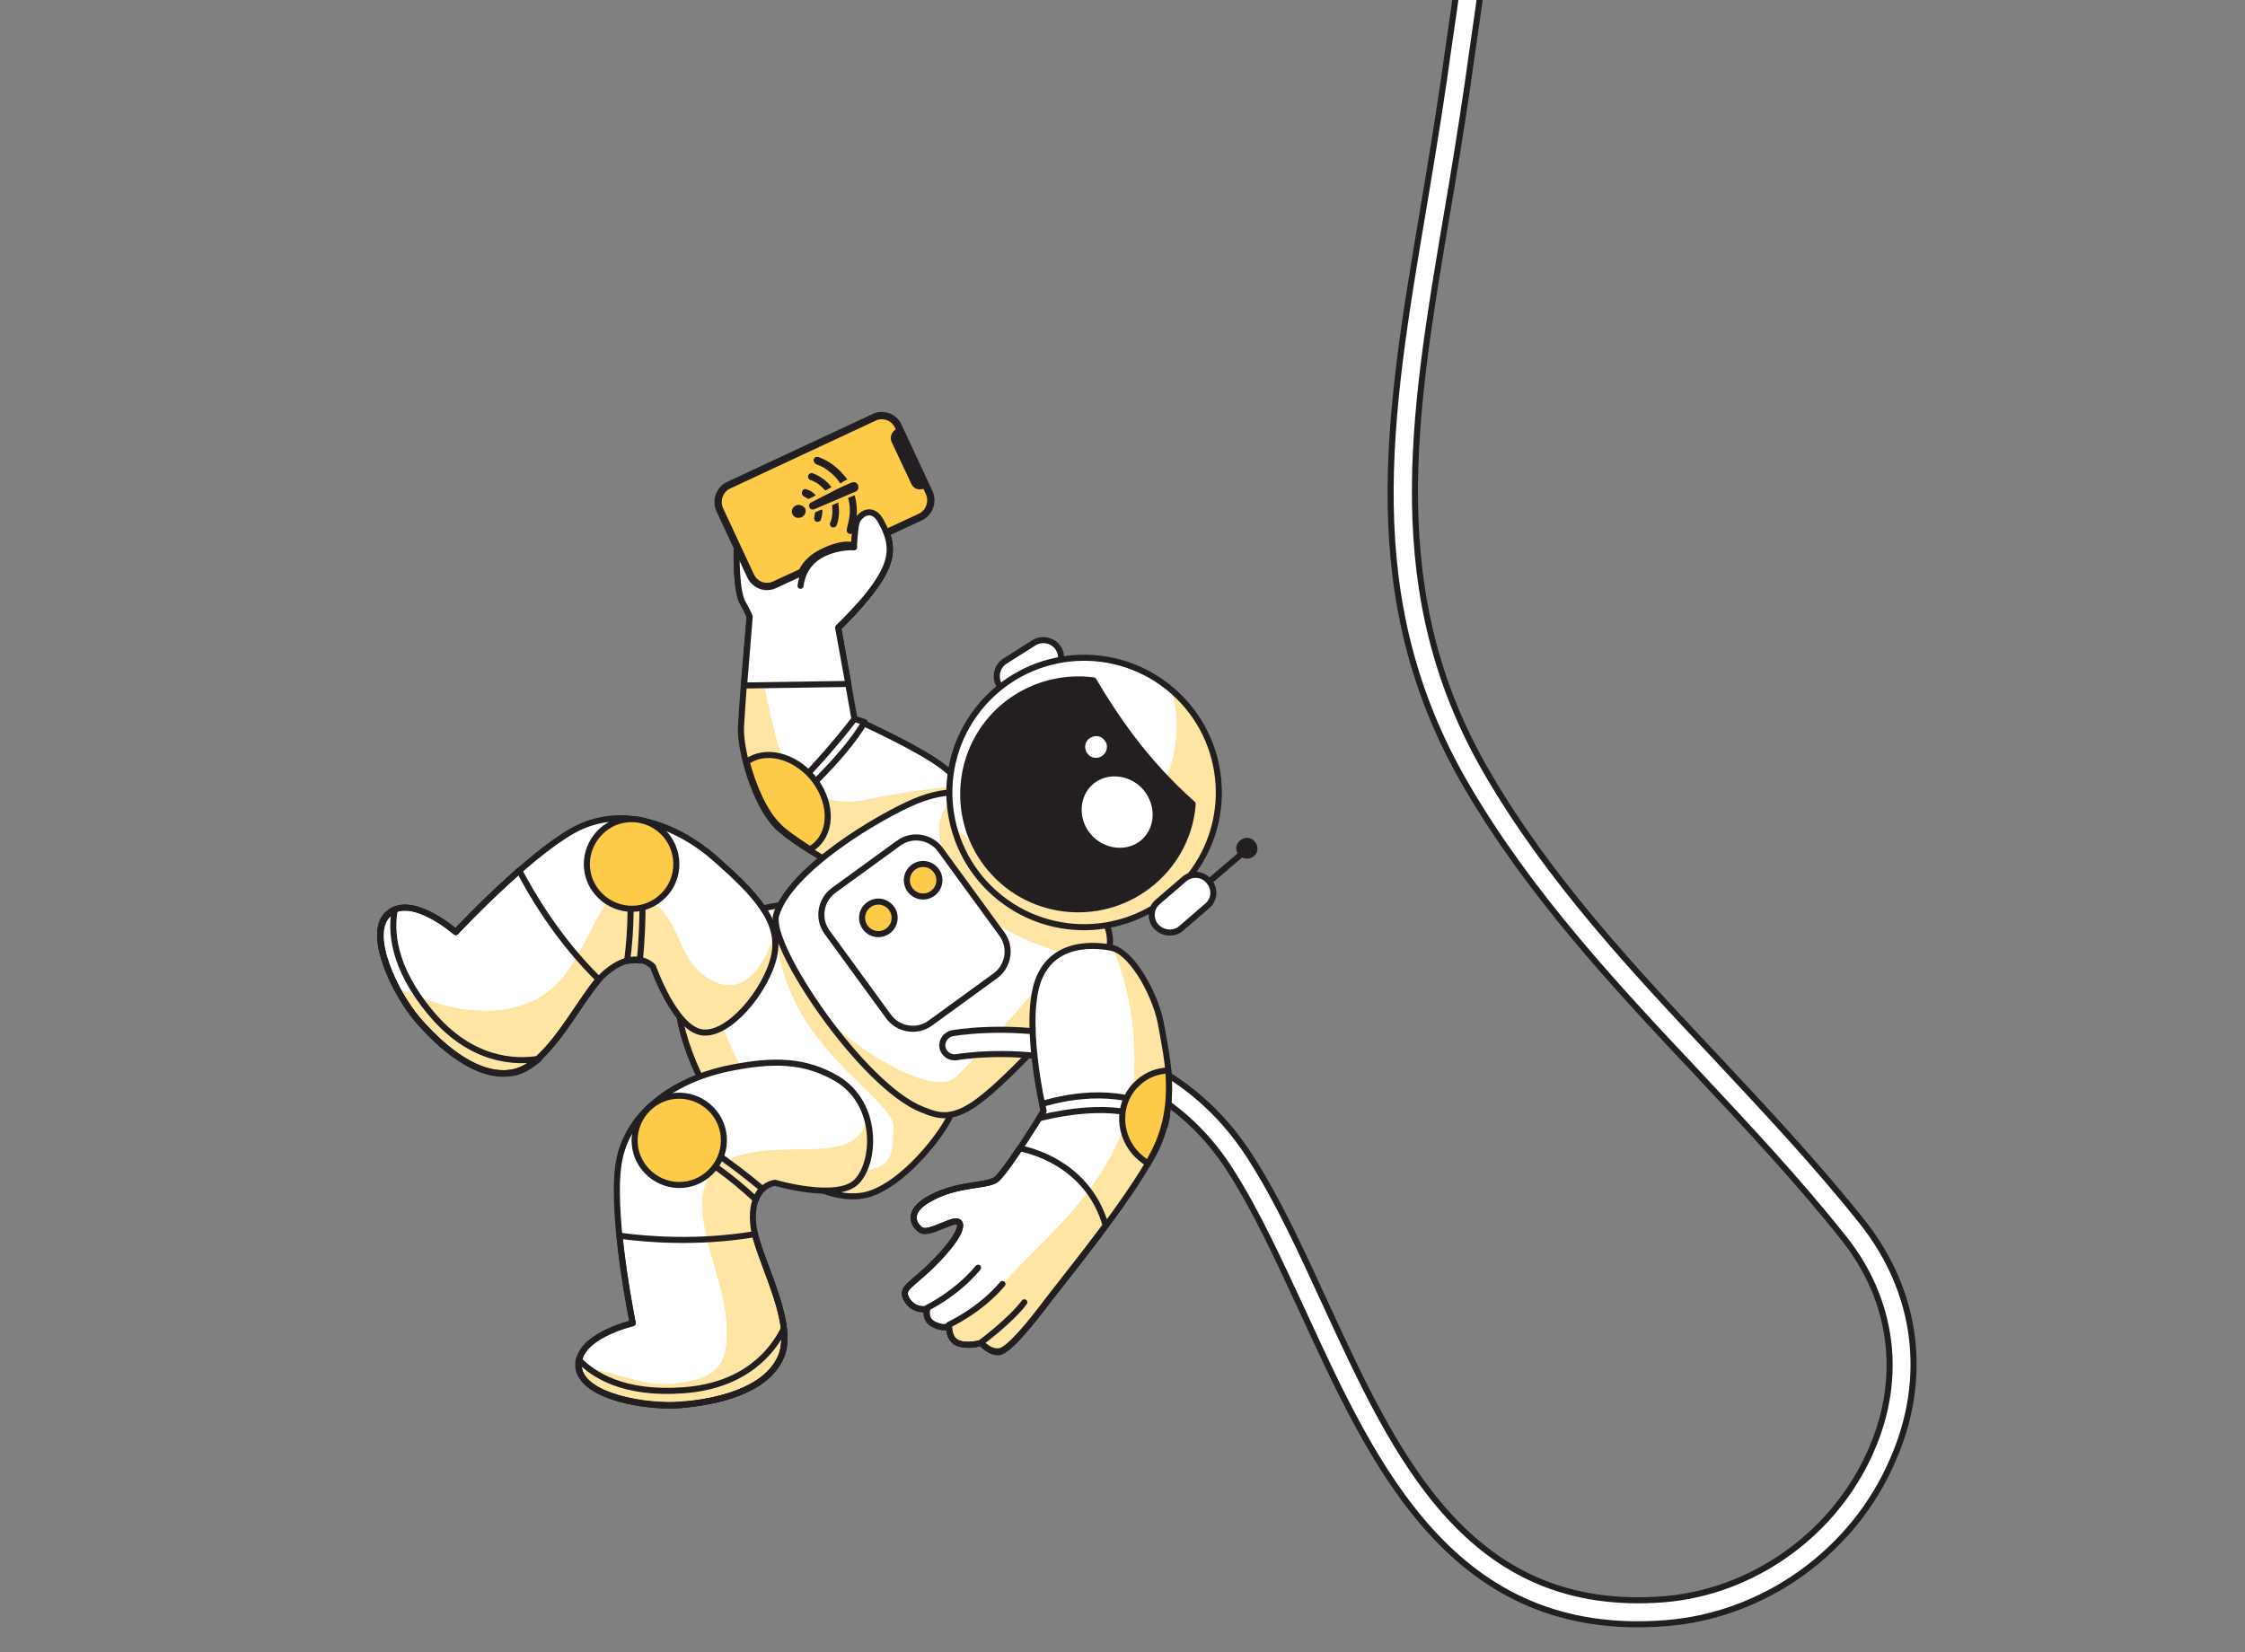 <?xml version="1.0" encoding="utf-8"?>
<!-- Generator: Adobe Illustrator 27.7.0, SVG Export Plug-In . SVG Version: 6.00 Build 0)  -->
<svg version="1.1" id="Character" xmlns="http://www.w3.org/2000/svg" xmlns:xlink="http://www.w3.org/1999/xlink" x="0px" y="0px"
	 viewBox="0 0 441.4 324.9" style="enable-background:new 0 0 441.4 324.9;" xml:space="preserve">
<rect x="0" y="0" width="441.4" height="324.9" fill="#808080" stroke="none"/>
<style type="text/css">
	.st0{clip-path:url(#SVGID_00000132087745562080079030000003712399965467564452_);}
	.st1{fill:#FFFFFF;stroke:#231F20;stroke-width:1.192;stroke-linecap:round;stroke-linejoin:round;stroke-miterlimit:10;}
	.st2{clip-path:url(#XMLID_00000010308362679103475440000000050508681120433838_);fill:#FDCB47;}
	.st3{opacity:0.5;clip-path:url(#XMLID_00000010308362679103475440000000050508681120433838_);fill:#FFFFFF;}
	.st4{fill:#FDCB47;stroke:#231F20;stroke-width:1.435;stroke-linecap:round;stroke-linejoin:round;stroke-miterlimit:10;}
	.st5{fill:none;stroke:#231F20;stroke-width:1.192;stroke-linecap:round;stroke-linejoin:round;stroke-miterlimit:10;}
	.st6{fill:#231F20;}
	.st7{clip-path:url(#XMLID_00000096741113383843708710000016345598394719270786_);fill:#FDCB47;}
	.st8{opacity:0.5;clip-path:url(#XMLID_00000096741113383843708710000016345598394719270786_);fill:#FFFFFF;}
	.st9{clip-path:url(#XMLID_00000147922758393455884120000017287960436694097823_);}
	.st10{fill:#FDCB47;}
	.st11{opacity:0.5;clip-path:url(#XMLID_00000147922758393455884120000017287960436694097823_);}
	.st12{fill:#FFFFFF;}
	.st13{fill:#FDCB47;stroke:#231F20;stroke-width:1.192;stroke-linecap:round;stroke-linejoin:round;stroke-miterlimit:10;}
	.st14{clip-path:url(#XMLID_00000112630856938411363360000000320449271668711569_);fill:#FDCB47;}
	.st15{opacity:0.5;clip-path:url(#XMLID_00000112630856938411363360000000320449271668711569_);fill:#FFFFFF;}
	.st16{clip-path:url(#XMLID_00000085963275603975043860000006615311452874289043_);fill:#FDCB47;}
	.st17{opacity:0.5;clip-path:url(#XMLID_00000085963275603975043860000006615311452874289043_);fill:#FFFFFF;}
	.st18{clip-path:url(#XMLID_00000133511056474139584590000010396183248714814649_);fill:#FDCB47;}
	.st19{opacity:0.5;clip-path:url(#XMLID_00000133511056474139584590000010396183248714814649_);fill:#FFFFFF;}
	.st20{clip-path:url(#XMLID_00000127743408289776074370000005550126365675618970_);fill:#FDCB47;}
	.st21{opacity:0.5;clip-path:url(#XMLID_00000127743408289776074370000005550126365675618970_);fill:#FFFFFF;}
	.st22{fill:#231F20;stroke:#231F20;stroke-width:1.192;stroke-linecap:round;stroke-linejoin:round;stroke-miterlimit:10;}
</style>
<g>
	<defs>
		<rect id="SVGID_1_" width="441.4" height="324.9"/>
	</defs>
	<clipPath id="SVGID_00000170996117756623250650000007799999642496277914_">
		<use xlink:href="#SVGID_1_"  style="overflow:visible;"/>
	</clipPath>
	<g style="clip-path:url(#SVGID_00000170996117756623250650000007799999642496277914_);">
		<g>
			<path class="st1" d="M196.5,134.8L196.5,134.8c-1-1.6-0.5-3.8,1.1-4.8l5.7-3.6c1.6-1,3.8-0.5,4.8,1.1l0,0c1,1.6,0.5,3.8-1.1,4.8
				l-5.7,3.6C199.7,137,197.6,136.5,196.5,134.8z"/>
			<g>
				<g>
					<defs>
						<path id="XMLID_9_" d="M193.5,159.3c0,0-4.1-6.1-9.9-9.8c-5.7-3.7-15.6-8.1-15.6-8.1l-3.2-18c0,0,5.4-5.1,8.3-9.8
							c2.9-4.7,2-7.9,0.1-11.1c-1.8-3.3-4.5-1.1-4.8,0.3c-0.4,1.5-0.5,4.8-0.5,4.8s-1.7-12-2.8-14.7c-1-2.7-4.9-0.1-4.5,0.8
							c0,0-1.2-3.4-3.6-3.4c-2.4,0-3.1,4-3.1,4s-3.1-1.4-4.8,0.4c-1.7,1.8-0.9,6.2-0.9,6.2s-2.7,1-3.2,4.9c-0.4,3.9-0.1,10.7,1,12.6
							c1.1,1.9,1.4,2.8,1.4,2.8c-1.4,16.2-1.3,15.2-1.7,21.6c-0.3,4.6,2.7,15.2,7,19.6c4.3,4.4,19.6,12.2,19.6,12.2
							S188.5,170.4,193.5,159.3z"/>
					</defs>
					<use xlink:href="#XMLID_9_"  style="overflow:visible;fill:#FFFFFF;"/>
					<clipPath id="XMLID_00000139288321256574605500000010301525875662134462_">
						<use xlink:href="#XMLID_9_"  style="overflow:visible;"/>
					</clipPath>
					<path style="clip-path:url(#XMLID_00000139288321256574605500000010301525875662134462_);fill:#FDCB47;" d="M172.6,174.5
						c0,0,16-4.2,20.9-15.2c0,0-0.3-0.5-0.9-1.2l-4.2-3.5c0,0-8.8,0.7-17.6,2.6c-8.8,2-15.6-2.3-18.2-12c-2.6-9.8-5-24.1-5-24.1l0,0
						v0c-1.4,16.2-1.3,15.2-1.7,21.6c-0.3,4.6,2.7,15.2,7,19.6C157.2,166.7,172.6,174.5,172.6,174.5z"/>
					<path style="opacity:0.5;clip-path:url(#XMLID_00000139288321256574605500000010301525875662134462_);fill:#FFFFFF;" d="
						M172.6,174.5c0,0,16-4.2,20.9-15.2c0,0-0.3-0.5-0.9-1.2l-4.2-3.5c0,0-8.8,0.7-17.6,2.6c-8.8,2-15.6-2.3-18.2-12
						c-2.6-9.8-5-24.1-5-24.1l0,0v0c-1.4,16.2-1.3,15.2-1.7,21.6c-0.3,4.6,2.7,15.2,7,19.6C157.2,166.7,172.6,174.5,172.6,174.5z"/>
					
						<use xlink:href="#XMLID_9_"  style="overflow:visible;fill:none;stroke:#231F20;stroke-width:1.192;stroke-linecap:round;stroke-linejoin:round;stroke-miterlimit:10;"/>
				</g>
				<path class="st1" d="M166.8,134.5l-2-11c0,0,5.4-5.1,8.3-9.8c2.9-4.7,2-7.9,0.1-11.1c-1.8-3.3-4.5-1.1-4.8,0.3
					c-0.4,1.5-0.5,4.8-0.5,4.8s-1.7-12-2.8-14.7c-1-2.7-4.9-0.1-4.5,0.8c0,0-1.2-3.4-3.6-3.4c-2.4,0-3.1,4-3.1,4s-3.1-1.4-4.8,0.4
					c-1.7,1.8-0.9,6.2-0.9,6.2s-2.7,1-3.2,4.9c-0.4,3.9-0.1,10.7,1,12.6c1.1,1.9,1.4,2.8,1.4,2.8c-0.6,7.2-0.9,11-1.1,13.5
					L166.8,134.5z"/>
				<path class="st1" d="M150.8,159.6c0.4,0.6,0.8,1.2,1.2,1.7c4.2-3.5,13.7-12,18-19.3c-1.2-0.4-2-0.6-2-0.6S159.2,153,150.8,159.6
					z"/>
				<g>
					<defs>
						<path id="XMLID_8_" d="M160.3,166.3c3.5-3,3.2-9-0.6-13.5c-3.7-4.3-9.3-5.6-12.9-3c1.2,4.6,3.4,9.8,6.1,12.5
							c1.3,1.4,3.7,3,6.3,4.7C159.6,166.8,160,166.6,160.3,166.3z"/>
					</defs>
					<use xlink:href="#XMLID_8_"  style="overflow:visible;fill:#FDCB47;"/>
					<clipPath id="XMLID_00000047768362712702341220000018444067775540508341_">
						<use xlink:href="#XMLID_8_"  style="overflow:visible;"/>
					</clipPath>
					
						<use xlink:href="#XMLID_8_"  style="overflow:visible;fill:none;stroke:#231F20;stroke-width:1.192;stroke-linecap:round;stroke-linejoin:round;stroke-miterlimit:10;"/>
				</g>
				<path class="st4" d="M147.6,113.3l-6.1-13.1c-0.8-1.8,0-4,1.8-4.8l28.5-13.3c1.8-0.9,4-0.1,4.8,1.7l6.1,13.1
					c0.8,1.8,0,4-1.8,4.8l-12.7,5.9c0,0-1.7-1.4-6.8,1.2c-2.9,1.5-3.7,3.7-3.7,3.7l-5.2,2.4C150.6,115.9,148.5,115.1,147.6,113.3z"
					/>
				<path class="st1" d="M167.9,107.6c0,0,0.1-3.3,0.5-4.8c0.4-1.5,3-3.6,4.8-0.3c1.8,3.3,2.8,6.4-0.1,11.1c0,0-1.2,2.2-3.9,5.2
					s-4.4,4.6-4.4,4.6"/>
				<g>
					<path class="st5" d="M167.9,107.6c0,0-9.5-0.4-10.5,7.6"/>
				</g>
				<path class="st6" d="M179.2,95.2l-3.9-8.3c-0.4-0.9,0-2,0.9-2.5l0.2-0.1l5.4,11.7l-0.2,0.1C180.7,96.5,179.6,96.1,179.2,95.2z"
					/>
				<g id="Groupe_3662" transform="translate(0 0)">
					<path id="Tracé_5710" class="st6" d="M163.4,96.8c-1.3,0.7-2.6,1.3-3.9,2c-0.3,0.1-0.5,0.5-0.4,0.8c0,0.3,0.3,0.6,0.6,0.6
						c0.2,0,0.3,0,0.5-0.1c2.6-1.1,5.2-2.2,7.7-3.3c0.1,0,0.2-0.1,0.3-0.1c0.5-0.2,0.7-0.8,0.5-1.3c0,0,0,0,0,0
						c-0.2-0.5-0.7-0.7-1.2-0.5c0,0,0,0-0.1,0C166,95.5,164.7,96.1,163.4,96.8L163.4,96.8z"/>
					<path id="Tracé_5711" class="st6" d="M166.6,94.3c-0.3-0.4-0.5-0.7-0.8-1c-1.3-1.5-2.9-2.7-4.8-3.4c-0.3-0.1-0.6-0.1-0.8,0.1
						c-0.2,0.2-0.3,0.4-0.2,0.7c0.1,0.3,0.3,0.5,0.5,0.6c0.9,0.3,1.8,0.8,2.5,1.4c0.8,0.6,1.5,1.3,2.1,2.2c0.1,0.1,0.2,0.2,0.3,0.1
						C165.8,94.6,166.2,94.5,166.6,94.3z"/>
					<path id="Tracé_5712" class="st6" d="M168,97.4c-0.4,0.2-0.8,0.3-1.2,0.5c0,0-0.1,0.2,0,0.2c0.3,1.1,0.4,2.3,0.2,3.5
						c-0.1,0.8-0.3,1.6-0.5,2.4c-0.1,0.3,0,0.7,0.3,0.9c0.3,0.2,0.8,0.1,1-0.3c0,0,0-0.1,0-0.1c0.2-0.7,0.4-1.3,0.5-2
						c0.3-1.6,0.2-3.3-0.2-4.9C168.1,97.6,168.1,97.5,168,97.4z"/>
					<path id="Tracé_5713" class="st6" d="M163.5,95.8c-0.3-0.3-0.5-0.6-0.8-0.9c-0.8-0.8-1.8-1.4-2.8-1.8c-0.4-0.2-0.8,0-1,0.4
						c0,0,0,0,0,0c-0.1,0.4,0.1,0.8,0.4,0.9c0,0,0,0,0.1,0c1.1,0.4,2,1.1,2.7,1.9c0.1,0.1,0.2,0.2,0.3,0.1c0,0,0,0,0,0
						C162.8,96.2,163.1,96,163.5,95.8z"/>
					<path id="Tracé_5714" class="st6" d="M164.9,98.8c-0.4,0.2-0.8,0.3-1.2,0.5c-0.1,0-0.1,0.2-0.1,0.2c0.1,0.9,0.1,1.9-0.2,2.8
						c0,0.2-0.1,0.4-0.2,0.5c-0.1,0.4,0.1,0.8,0.4,0.9c0.4,0.1,0.8-0.1,0.9-0.4c0,0,0,0,0,0c0.5-1.4,0.6-2.9,0.3-4.3
						C164.9,99,164.9,98.9,164.9,98.8z"/>
					<path id="Tracé_5715" class="st6" d="M156.5,99.4c-0.7,0.3-1,1.1-0.7,1.7c0,0,0,0,0,0c0.3,0.7,1.1,0.9,1.8,0.6
						c0.7-0.3,1-1.1,0.7-1.7c0,0,0,0,0,0C157.9,99.4,157.1,99.1,156.5,99.4C156.5,99.4,156.5,99.4,156.5,99.4z"/>
					<path id="Tracé_5716" class="st6" d="M160.4,97.4c-0.5-0.6-1.2-1-1.9-1.2c-0.4-0.1-0.7,0.1-0.8,0.5c-0.1,0.3,0,0.7,0.3,0.9
						c0.3,0.2,0.6,0.3,0.9,0.5c0,0,0.1,0,0.1,0C159.5,97.9,159.9,97.7,160.4,97.4z"/>
					<path id="Tracé_5717" class="st6" d="M161.6,100.2c-0.4,0.1-0.7,0.3-1,0.4c-0.3,0-0.4,0.3-0.4,0.5c0,0.2-0.1,0.4-0.1,0.6
						c-0.1,0.4,0.1,0.8,0.4,0.9c0.4,0.1,0.8-0.1,0.9-0.4c0,0,0,0,0,0c0.2-0.6,0.3-1.2,0.3-1.9C161.6,100.3,161.6,100.2,161.6,100.2z
						"/>
				</g>
			</g>
			<g>
				<defs>
					<path id="XMLID_7_" d="M153.5,178c0,0-4.5,0.5-5.9,1.7c-1.4,1.2-12.1,10.4-13.9,15.8c-1.7,5.4,4.9,21.7,12.1,28
						c7.2,6.3,16.2,12.9,23.9,11.6c7.7-1.4,16.5-13.2,17.4-16.4c0.9-3.2-29.1-40-29.1-40S155.9,176.5,153.5,178z"/>
				</defs>
				<use xlink:href="#XMLID_7_"  style="overflow:visible;fill:#FFFFFF;"/>
				<clipPath id="XMLID_00000044900046613576816720000001018473004225725106_">
					<use xlink:href="#XMLID_7_"  style="overflow:visible;"/>
				</clipPath>
				<path style="clip-path:url(#XMLID_00000044900046613576816720000001018473004225725106_);fill:#FDCB47;" d="M153.5,178
					c0,0-0.9,0.1-2,0.3l1,1.7c0,0-0.9,9.5,5.6,20.2c6.5,10.7,17.9,17.6,17.6,21.5c-0.3,3.9,1,9.1-8.8,8.5
					c-9.8-0.7-20.2-17.2-23.7-25.4c-1.9-4.2-3.5-10.7-5.3-15.6c-1.9,2.2-3.6,4.5-4.2,6.4c-1.7,5.4,4.9,21.7,12.1,28
					c7.2,6.3,16.2,12.9,23.9,11.6c7.7-1.4,16.5-13.2,17.4-16.4c0.9-3.2-29.1-40-29.1-40S155.9,176.5,153.5,178z"/>
				<path style="opacity:0.5;clip-path:url(#XMLID_00000044900046613576816720000001018473004225725106_);fill:#FFFFFF;" d="
					M153.5,178c0,0-0.9,0.1-2,0.3l1,1.7c0,0-0.9,9.5,5.6,20.2c6.5,10.7,17.9,17.6,17.6,21.5c-0.3,3.9,1,9.1-8.8,8.5
					c-9.8-0.7-20.2-17.2-23.7-25.4c-1.9-4.2-3.5-10.7-5.3-15.6c-1.9,2.2-3.6,4.5-4.2,6.4c-1.7,5.4,4.9,21.7,12.1,28
					c7.2,6.3,16.2,12.9,23.9,11.6c7.7-1.4,16.5-13.2,17.4-16.4c0.9-3.2-29.1-40-29.1-40S155.9,176.5,153.5,178z"/>
				
					<use xlink:href="#XMLID_7_"  style="overflow:visible;fill:none;stroke:#231F20;stroke-width:1.192;stroke-linecap:round;stroke-linejoin:round;stroke-miterlimit:10;"/>
			</g>
			<g>
				<g>
					<defs>
						<path id="XMLID_6_" d="M191.7,156.2c0,0-4.7-1.6-11.8,1.4c-7.1,3-24.7,13.4-27.3,22.4c-1.7,5.9,17,33.6,28.7,38.2
							c3.1,1.2,6,2.6,12.4-2.7c6.4-5.2,19.9-19.8,23.4-26.2c3.5-6.4-2-11.2-3.8-14C211.4,172.4,196.6,154.1,191.7,156.2z"/>
					</defs>
					<use xlink:href="#XMLID_6_"  style="overflow:visible;fill:#FFFFFF;"/>
					<clipPath id="XMLID_00000061451072680871000700000006967879837584005542_">
						<use xlink:href="#XMLID_6_"  style="overflow:visible;"/>
					</clipPath>
					<g style="clip-path:url(#XMLID_00000061451072680871000700000006967879837584005542_);">
						<path class="st10" d="M217.2,189.2L205,193c0,0-12.7,15-17.2,18.9c-4.6,3.9-18.9-5.5-23.7-10.1c-0.5-0.5-1-0.9-1.4-1.3
							c5.8,7.9,13.1,15.5,18.7,17.7c3.1,1.2,6,2.6,12.4-2.7C200.1,210.2,213.6,195.7,217.2,189.2
							C217.2,189.2,217.2,189.2,217.2,189.2z"/>
						<path class="st10" d="M210.8,187.8l6.6,0.9c2.9-6.1-2.3-10.7-4.1-13.4c-1.9-2.8-16.6-21.2-21.6-19.1c0,0-1-0.3-2.8-0.4
							c-6,4.5-5.3,9.7,0.2,19.1C194.6,184.3,210.8,187.8,210.8,187.8z"/>
					</g>
					<g style="opacity:0.5;clip-path:url(#XMLID_00000061451072680871000700000006967879837584005542_);">
						<path class="st12" d="M217.2,189.2L205,193c0,0-12.7,15-17.2,18.9c-4.6,3.9-18.9-5.5-23.7-10.1c-0.5-0.5-1-0.9-1.4-1.3
							c5.8,7.9,13.1,15.5,18.7,17.7c3.1,1.2,6,2.6,12.4-2.7C200.1,210.2,213.6,195.7,217.2,189.2
							C217.2,189.2,217.2,189.2,217.2,189.2z"/>
						<path class="st12" d="M210.8,187.8l6.6,0.9c2.9-6.1-2.3-10.7-4.1-13.4c-1.9-2.8-16.6-21.2-21.6-19.1c0,0-1-0.3-2.8-0.4
							c-6,4.5-5.3,9.7,0.2,19.1C194.6,184.3,210.8,187.8,210.8,187.8z"/>
					</g>
					
						<use xlink:href="#XMLID_6_"  style="overflow:visible;fill:none;stroke:#231F20;stroke-width:1.192;stroke-linecap:round;stroke-linejoin:round;stroke-miterlimit:10;"/>
				</g>
				<g>
					<path class="st1" d="M174.7,199.9l-12.1-16.6c-1.9-2.6-1.3-6.3,1.3-8.2l12.8-9.3c2.6-1.9,6.3-1.3,8.2,1.3l12.1,16.6
						c1.9,2.6,1.3,6.3-1.3,8.2l-12.8,9.3C180.3,203.1,176.6,202.5,174.7,199.9z"/>
					<path class="st13" d="M184.7,173.1c0,1.8-1.5,3.2-3.2,3.2c-1.8,0-3.2-1.5-3.2-3.2c0-1.8,1.5-3.2,3.2-3.2
						C183.2,169.9,184.7,171.3,184.7,173.1z"/>
					<path class="st13" d="M175.9,180.5c0,1.8-1.5,3.2-3.2,3.2c-1.8,0-3.2-1.5-3.2-3.2c0-1.8,1.5-3.2,3.2-3.2
						C174.4,177.3,175.9,178.7,175.9,180.5z"/>
				</g>
			</g>
			<g>
				<g>
					<path class="st1" d="M327.5,319.2c-41.7,3.3-57.3-30.7-71.1-60.7c-4.8-10.3-9.2-20.1-14.6-28.5c-18.1-28.3-53.2-22.2-53.7-22.1
						c-1.3,0.2-2.5-0.6-2.8-1.9c-0.2-1.3,0.6-2.5,1.9-2.8c0.4-0.1,38.6-6.9,58.6,24.3c5.6,8.7,10.3,19.1,14.9,29.1
						c13.8,29.9,28,60.9,66.4,57.9c17.6-1.4,33.7-12.9,40.8-29.3c6.3-14.3,4.3-29.5-5.3-41.6c-9.1-11.5-19.2-22.2-28.9-32.6
						c-16.2-17.2-32.9-35.1-45.4-56.5c-21.4-36.7-15.4-72.2-8.5-113.2c1.4-8.3,2.8-16.8,4.1-25.6l0.7-5c3.7-25.1,7.5-51-0.8-74.4
						c-6.4-18.2-22.9-32-41-34.3c-10.3-1.3-20.6,1.5-28.2,7.6c-6.9,5.6-11.1,13.3-11.9,22.3c-1.4,14.8,6,36.3,16.2,52.7l-4.2,2.3
						c-10.6-17.3-18.2-39.8-16.8-55.5c1-10.2,5.8-19.3,13.7-25.6c8.6-6.9,20.2-10,31.8-8.6c18.2,2.3,34.4,14.5,42.5,31.6
						c0.9,1.9,1.7,3.8,2.4,5.8c8.6,24.5,4.6,52.2,1,76.7l-0.7,5c-1.3,8.9-2.7,17.5-4.1,25.7c-6.8,40.1-12.6,74.8,7.9,110
						c12.2,21,28.7,38.6,44.7,55.6c9.8,10.5,20,21.3,29.2,32.9c10.7,13.6,12.9,30.5,5.9,46.5C364.5,305.1,346.9,317.7,327.5,319.2z"
						/>
				</g>
			</g>
			<g>
				<defs>
					
						<ellipse id="XMLID_5_" transform="matrix(0.661 -0.75 0.75 0.661 -44.702 212.693)" cx="213.2" cy="155.9" rx="26.5" ry="26.5"/>
				</defs>
				<use xlink:href="#XMLID_5_"  style="overflow:visible;fill:#FFFFFF;"/>
				<clipPath id="XMLID_00000127003369541404025530000005701232266247458235_">
					<use xlink:href="#XMLID_5_"  style="overflow:visible;"/>
				</clipPath>
				<path style="clip-path:url(#XMLID_00000127003369541404025530000005701232266247458235_);fill:#FDCB47;" d="M233.4,138.6
					c-0.9-1.1-1.9-2.1-3-3c2.7,9.6-0.2,20.4-8.3,27.3c-10,8.6-24.6,8.3-34.4,0c1,3.6,2.8,7,5.3,10c9.5,11.1,26.2,12.4,37.4,2.9
					C241.6,166.5,242.9,149.8,233.4,138.6z"/>
				<path style="opacity:0.5;clip-path:url(#XMLID_00000127003369541404025530000005701232266247458235_);fill:#FFFFFF;" d="
					M233.4,138.6c-0.9-1.1-1.9-2.1-3-3c2.7,9.6-0.2,20.4-8.3,27.3c-10,8.6-24.6,8.3-34.4,0c1,3.6,2.8,7,5.3,10
					c9.5,11.1,26.2,12.4,37.4,2.9C241.6,166.5,242.9,149.8,233.4,138.6z"/>
				
					<use xlink:href="#XMLID_5_"  style="overflow:visible;fill:none;stroke:#231F20;stroke-width:1.192;stroke-linecap:round;stroke-linejoin:round;stroke-miterlimit:10;"/>
			</g>
			<g>
				<line class="st5" x1="236.8" y1="174.2" x2="244.5" y2="167.6"/>
				<path class="st6" d="M246.5,168.4c0.9-0.7,1-2,0.2-2.9c-0.7-0.9-2-1-2.9-0.2c-0.9,0.7-1,2-0.2,2.9
					C244.4,169,245.7,169.1,246.5,168.4z"/>
			</g>
			<path class="st1" d="M227.3,182.2L227.3,182.2c-1.3-1.5-1.1-3.7,0.4-4.9l5.1-4.4c1.5-1.3,3.7-1.1,4.9,0.4l0,0
				c1.3,1.5,1.1,3.7-0.4,4.9l-5.1,4.4C230.8,183.8,228.6,183.6,227.3,182.2z"/>
			<g>
				<g>
					<defs>
						<path id="XMLID_4_" d="M219,186.5c0,0-10.3-2.8-14.3,5c-4.1,7.7,0.5,27,0.5,27s-7.5,12.2-9.4,13.5c-1.9,1.3-7.3,0.7-12.6,3.5
							c-5.3,2.7-3.5,5.5-2.1,6.4c1.4,0.9,5.7-1.9,7-1.7c1.3,0.1,1.1,2.4-3.9,7.6c-5,5.2-7.3,5.3-5.9,7.8c1.5,2.4,4,1.8,4,1.8
							s-0.7,2.1,1.4,3.1c2.1,1,2.9,0.2,2.9,0.2s-0.2,2.6,1.7,3.4c1.9,0.8,4.6,0,4.6,0s1.8,2.1,3.6,1.8c1.8-0.3,6-5.4,9.3-9.8
							c3.3-4.3,16-19.8,21-29.2c5-9.5,2.6-19,1.6-24.8C227.5,196.1,222.9,187.8,219,186.5z"/>
					</defs>
					<use xlink:href="#XMLID_4_"  style="overflow:visible;fill:#FFFFFF;"/>
					<clipPath id="XMLID_00000158749967236407793550000012003682640698785678_">
						<use xlink:href="#XMLID_4_"  style="overflow:visible;"/>
					</clipPath>
					<path style="clip-path:url(#XMLID_00000158749967236407793550000012003682640698785678_);fill:#FDCB47;" d="M228.5,201.9
						c-1-5.8-5.6-14.1-9.5-15.4c0,0-0.1,0-0.2-0.1c1.3,3,5.2,12.9,4.1,26.7c-1.3,16.6-16.5,29.7-21.1,34.5
						c-3.7,3.9-8.4,9.3-15.1,13.3c0,0.8,0.3,2.4,1.7,3c1.9,0.8,4.6,0,4.6,0s1.8,2.1,3.6,1.8c1.8-0.3,6-5.4,9.3-9.8
						c3.3-4.3,16-19.8,21-29.2C231.9,217.3,229.5,207.7,228.5,201.9z"/>
					<path style="opacity:0.5;clip-path:url(#XMLID_00000158749967236407793550000012003682640698785678_);fill:#FFFFFF;" d="
						M228.5,201.9c-1-5.8-5.6-14.1-9.5-15.4c0,0-0.1,0-0.2-0.1c1.3,3,5.2,12.9,4.1,26.7c-1.3,16.6-16.5,29.7-21.1,34.5
						c-3.7,3.9-8.4,9.3-15.1,13.3c0,0.8,0.3,2.4,1.7,3c1.9,0.8,4.6,0,4.6,0s1.8,2.1,3.6,1.8c1.8-0.3,6-5.4,9.3-9.8
						c3.3-4.3,16-19.8,21-29.2C231.9,217.3,229.5,207.7,228.5,201.9z"/>
					
						<use xlink:href="#XMLID_4_"  style="overflow:visible;fill:none;stroke:#231F20;stroke-width:1.192;stroke-linecap:round;stroke-linejoin:round;stroke-miterlimit:10;"/>
				</g>
				<g>
					<path class="st5" d="M196.6,265.7c1.8-0.3,6-5.4,9.3-9.8c1.9-2.5,6.7-8.5,11.5-14.9c-3.2-11-12.7-14.3-16.9-15.2
						c-1.9,2.9-3.9,5.6-4.7,6.2c-1.9,1.3-7.3,0.7-12.6,3.5c-5.3,2.7-3.5,5.5-2.1,6.4c1.4,0.9,5.7-1.9,7-1.7c1.3,0.1,1.1,2.4-3.9,7.6
						c-5,5.2-7.3,5.3-5.9,7.8c1.5,2.4,4,1.8,4,1.8s-0.7,2.1,1.4,3.1c2.1,1,2.9,0.2,2.9,0.2s-0.2,2.6,1.7,3.4c1.9,0.8,4.6,0,4.6,0
						S194.7,266.1,196.6,265.7z"/>
					<path class="st5" d="M182.3,257.2c0,0,5.8-2.8,10-7.9"/>
					<path class="st5" d="M186.6,260.5c0,0,6-2.7,10.5-8"/>
					<path class="st5" d="M192.9,264c0,0,5.8-4.3,8.5-7.9"/>
				</g>
				<path class="st1" d="M229,221.5c0.2-0.8,0.4-1.5,0.5-2.3c-8.4-5.6-18.9-3.8-24.6-2.1c0.2,0.9,0.3,1.4,0.3,1.4s-0.3,0.5-0.9,1.4
					C217.8,216.6,225.2,219,229,221.5z"/>
				<path class="st13" d="M223.1,226.6c0.8,0.9,1.7,1.6,2.6,2.2c0.4-0.7,0.8-1.4,1.1-2c3-5.7,3.3-11.4,2.9-16.3
					c-2.1,0.1-4.1,0.8-5.8,2.3C219.9,216.2,219.5,222.4,223.1,226.6z"/>
			</g>
			<g>
				<g>
					<defs>
						<path id="XMLID_3_" d="M128.4,190.1c0,0,4.2,12,9.5,12.9c5.3,0.9,12.8-8.2,14.3-15c1.5-6.8-3.8-12.3-11.5-19.1
							c-7.7-6.8-18.7-10.8-28-5.6c-9.3,5.2-23.1,20-23.1,20s-8.6-7.6-13.2-3.7c-4.6,3.9,1.4,15.9,5.6,20.8
							c4.2,4.9,11.9,12.1,19.2,10.4c7.4-1.7,13.2-15.6,18-19.6C124,187.2,127.3,188.9,128.4,190.1z"/>
					</defs>
					<use xlink:href="#XMLID_3_"  style="overflow:visible;fill:#FFFFFF;"/>
					<clipPath id="XMLID_00000043435034637708993270000007783460716801223055_">
						<use xlink:href="#XMLID_3_"  style="overflow:visible;"/>
					</clipPath>
					<path style="clip-path:url(#XMLID_00000043435034637708993270000007783460716801223055_);fill:#FDCB47;" d="M140.3,193
						c-8.1-3.9-5.9-13.7-14-16.3c-8.1-2.6-7.5,2.9-14,13.3c-6.5,10.4-18.5,9.8-26.7,7.2c-2.8-0.9-5.3-1.9-7.6-2.9
						c1.3,2.4,2.7,4.6,4,6.1c4.2,4.9,11.9,12.1,19.2,10.4c7.4-1.7,13.2-15.6,18-19.6c4.8-4.1,8.1-2.3,9.1-1.1c0,0,4.2,12,9.5,12.9
						c5.3,0.9,12.8-8.2,14.3-15c0.3-1.2,0.3-2.3,0.2-3.4l-0.4-0.1C152,184.6,148.4,196.9,140.3,193z"/>
					<path style="opacity:0.5;clip-path:url(#XMLID_00000043435034637708993270000007783460716801223055_);fill:#FFFFFF;" d="
						M140.3,193c-8.1-3.9-5.9-13.7-14-16.3c-8.1-2.6-7.5,2.9-14,13.3c-6.5,10.4-18.5,9.8-26.7,7.2c-2.8-0.9-5.3-1.9-7.6-2.9
						c1.3,2.4,2.7,4.6,4,6.1c4.2,4.9,11.9,12.1,19.2,10.4c7.4-1.7,13.2-15.6,18-19.6c4.8-4.1,8.1-2.3,9.1-1.1c0,0,4.2,12,9.5,12.9
						c5.3,0.9,12.8-8.2,14.3-15c0.3-1.2,0.3-2.3,0.2-3.4l-0.4-0.1C152,184.6,148.4,196.9,140.3,193z"/>
					
						<use xlink:href="#XMLID_3_"  style="overflow:visible;fill:none;stroke:#231F20;stroke-width:1.192;stroke-linecap:round;stroke-linejoin:round;stroke-miterlimit:10;"/>
				</g>
				<path class="st5" d="M102.1,171.2c-6.6,5.8-12.5,12.1-12.5,12.1s-8.6-7.6-13.2-3.7c-4.6,3.9,1.4,15.9,5.6,20.8
					c4.2,4.9,11.9,12.1,19.2,10.4c6.6-1.6,12-12.9,16.5-18.2C109.6,184.6,104.5,175.8,102.1,171.2z"/>
				<path class="st5" d="M124.2,161.1c-0.8-0.1-1.6-0.2-2.5-0.1c1.2,4.1,3.4,14.3,1.6,28c0.9-0.2,1.8-0.2,2.5-0.1
					C126.5,181.7,126.9,170,124.2,161.1z"/>
				<path class="st13" d="M129.9,176.6c-3.7,3.2-9.2,2.7-12.4-1c-3.2-3.7-2.7-9.2,1-12.4c3.7-3.2,9.2-2.7,12.4,1
					C134,167.9,133.6,173.5,129.9,176.6z"/>
				<path class="st5" d="M101.3,210.9c1.6-0.4,3.2-1.4,4.7-2.7c-4.7,0.8-13.4,0.5-21.3-9c-7.7-9.2-7.8-16.4-7.1-20.2
					c-0.4,0.2-0.8,0.4-1.1,0.7c-4.6,3.9,1.4,15.9,5.6,20.8C86.3,205.4,93.9,212.6,101.3,210.9z"/>
			</g>
			<g>
				<g>
					<defs>
						<path id="XMLID_2_" d="M152.4,232.6c0,0,12.2,3.6,16-0.2c3.8-3.8,4.4-15.4-3.9-20.3c-6-3.5-12.2-4-22.2-1.8
							c-10,2.3-19.7,8.9-20.8,19.5c-1.2,10.6,2.9,30.4,2.9,30.4s-11.2,2.6-10.6,8.6c0.5,6,13.7,8.1,20.2,7.5
							c6.5-0.6,16.7-2.6,19.6-9.6c2.9-7-5-19.8-5.5-26C147.5,234.5,150.8,232.8,152.4,232.6z"/>
					</defs>
					<use xlink:href="#XMLID_2_"  style="overflow:visible;fill:#FFFFFF;"/>
					<clipPath id="XMLID_00000154411814707203020410000000530770040391941051_">
						<use xlink:href="#XMLID_2_"  style="overflow:visible;"/>
					</clipPath>
					<path style="clip-path:url(#XMLID_00000154411814707203020410000000530770040391941051_);fill:#FDCB47;" d="M152.4,232.6
						c0,0,12.2,3.6,16-0.2c2.5-2.5,3.6-8.3,1.8-13.3h0c0,0,1,5.2-6.2,6.5c-7.2,1.3-18.9-1.3-24.1,5.2c-5.2,6.5,2.3,19.8,2.9,28.6
						c0.7,8.8-1.3,11.7-10.1,12.7c-8.6,1-16.6-5.3-18.4-1.5c2.7,4.6,13.8,6.3,19.6,5.7c6.5-0.6,16.7-2.6,19.6-9.6
						c2.9-7-5-19.8-5.5-26C147.5,234.5,150.8,232.8,152.4,232.6z"/>
					<path style="opacity:0.5;clip-path:url(#XMLID_00000154411814707203020410000000530770040391941051_);fill:#FFFFFF;" d="
						M152.4,232.6c0,0,12.2,3.6,16-0.2c2.5-2.5,3.6-8.3,1.8-13.3h0c0,0,1,5.2-6.2,6.5c-7.2,1.3-18.9-1.3-24.1,5.2
						c-5.2,6.5,2.3,19.8,2.9,28.6c0.7,8.8-1.3,11.7-10.1,12.7c-8.6,1-16.6-5.3-18.4-1.5c2.7,4.6,13.8,6.3,19.6,5.7
						c6.5-0.6,16.7-2.6,19.6-9.6c2.9-7-5-19.8-5.5-26C147.5,234.5,150.8,232.8,152.4,232.6z"/>
					
						<use xlink:href="#XMLID_2_"  style="overflow:visible;fill:none;stroke:#231F20;stroke-width:1.192;stroke-linecap:round;stroke-linejoin:round;stroke-miterlimit:10;"/>
				</g>
				<path class="st5" d="M121.8,243c0.9,8.8,2.6,17.2,2.6,17.2s-11.2,2.6-10.6,8.6c0.5,6,13.7,8.1,20.2,7.5
					c6.5-0.6,16.7-2.6,19.6-9.6c2.6-6.3-3.5-17.3-5.2-24C137,244.6,126.9,243.7,121.8,243z"/>
				<path class="st5" d="M126.4,219.1c-0.5,0.6-1.1,1.2-1.5,1.9c4.1,1.4,13.6,5.5,23.7,14.9c0.3-0.9,0.8-1.6,1.3-2.1
					C144.5,229.3,135.1,222.1,126.4,219.1z"/>
				<path class="st13" d="M142.3,223.5c0.4,4.8-3.2,9.1-8,9.5c-4.8,0.4-9.1-3.2-9.5-8c-0.4-4.8,3.2-9.1,8-9.5
					C137.6,215.1,141.9,218.7,142.3,223.5z"/>
				<path class="st5" d="M153.6,266.7c0.6-1.5,0.7-3.4,0.5-5.4c-2.1,4.3-7.4,11.2-19.7,12.1c-12,0.9-17.9-3.2-20.6-6
					c-0.1,0.4-0.1,0.8-0.1,1.3c0.5,6,13.7,8.1,20.2,7.5C140.4,275.8,150.7,273.7,153.6,266.7z"/>
			</g>
			<g>
				<path class="st22" d="M222.2,144.7c-2.7-3.6-5.1-7.3-7.2-10.9c-6.1-0.8-12.6,0.9-17.7,5.2c-9.5,8.1-10.6,22.4-2.5,31.9
					c8.1,9.5,22.4,10.6,31.9,2.5c4.7-4,7.4-9.6,7.8-15.3C230.2,154.3,226,149.8,222.2,144.7z"/>
				<path class="st12" d="M224.4,165.2c-2.8,2.4-7.3,1.9-9.9-1.1c-2.6-3-2.4-7.5,0.4-9.9c2.8-2.4,7.3-1.9,9.9,1.1
					C227.4,158.4,227.2,162.8,224.4,165.2z"/>
				<path class="st12" d="M216.9,148.5c-0.9,0.8-2.3,0.7-3-0.2c-0.8-0.9-0.7-2.3,0.2-3c0.9-0.8,2.3-0.7,3,0.2
					C217.9,146.3,217.8,147.7,216.9,148.5z"/>
			</g>
		</g>
	</g>
</g>
</svg>

